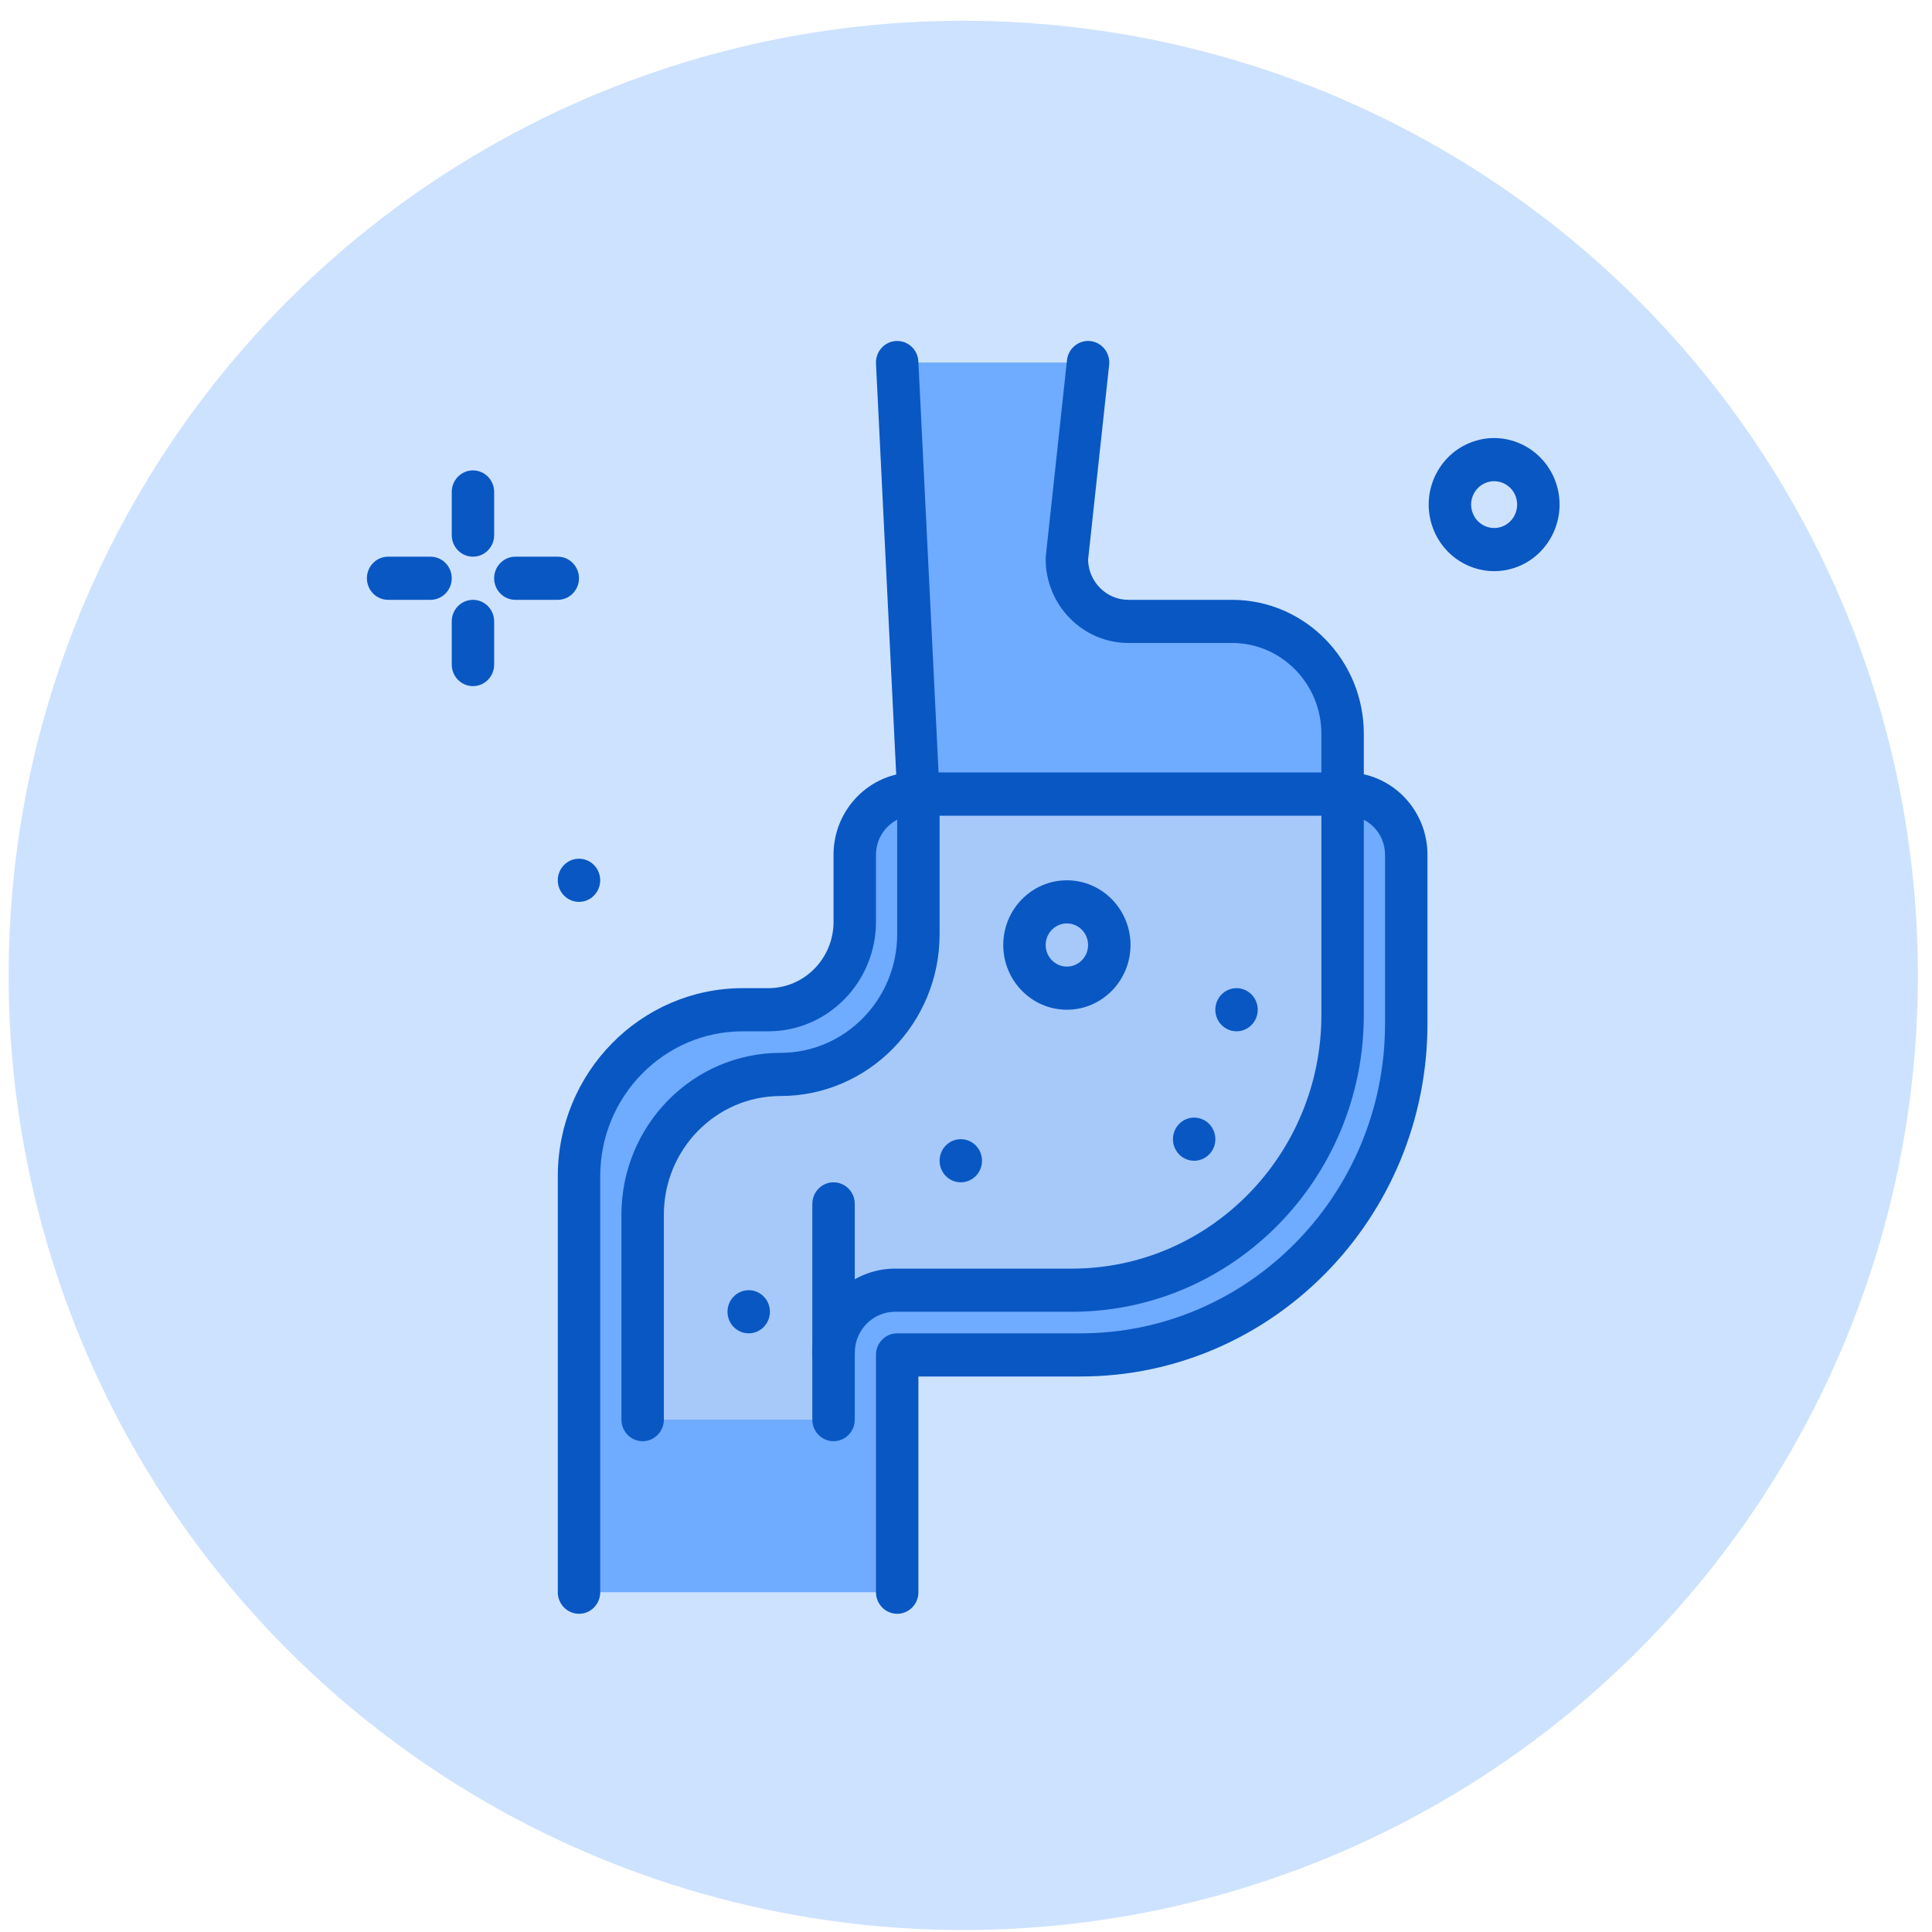 <svg width="85" height="85" viewBox="0 0 85 85" fill="none" xmlns="http://www.w3.org/2000/svg">
<circle cx="42.38" cy="42.913" r="42" fill="#CDE2FF"/>
<path d="M25.473 39.678C25.989 39.678 26.406 39.253 26.406 38.729C26.406 38.205 25.989 37.78 25.473 37.78C24.958 37.78 24.54 38.205 24.54 38.729C24.54 39.253 24.958 39.678 25.473 39.678Z" fill="#0957C3"/>
<path d="M65.738 25.129C64.502 25.129 63.358 24.313 62.981 23.05C62.759 22.302 62.835 21.509 63.198 20.82C63.561 20.13 64.166 19.626 64.902 19.399C66.419 18.93 68.03 19.807 68.491 21.352C68.951 22.896 68.09 24.534 66.571 25.003C66.294 25.088 66.013 25.129 65.738 25.129ZM65.735 21.171C65.638 21.171 65.54 21.186 65.442 21.216C65.184 21.295 64.971 21.473 64.844 21.715C64.716 21.957 64.689 22.236 64.768 22.499C64.93 23.043 65.497 23.35 66.03 23.186C66.564 23.021 66.866 22.445 66.705 21.902C66.572 21.458 66.169 21.171 65.735 21.171Z" fill="#0957C3"/>
<path d="M20.808 24.492C20.293 24.492 19.875 24.067 19.875 23.543V21.644C19.875 21.12 20.293 20.695 20.808 20.695C21.323 20.695 21.741 21.12 21.741 21.644V23.543C21.741 24.067 21.323 24.492 20.808 24.492Z" fill="#0957C3"/>
<path d="M20.808 30.187C20.293 30.187 19.875 29.762 19.875 29.237V27.339C19.875 26.815 20.293 26.39 20.808 26.39C21.323 26.39 21.741 26.815 21.741 27.339V29.237C21.741 29.762 21.323 30.187 20.808 30.187Z" fill="#0957C3"/>
<path d="M18.941 26.39H17.075C16.559 26.39 16.142 25.965 16.142 25.441C16.142 24.917 16.559 24.492 17.075 24.492H18.941C19.456 24.492 19.874 24.917 19.874 25.441C19.874 25.965 19.456 26.39 18.941 26.39Z" fill="#0957C3"/>
<path d="M24.54 26.39H22.673C22.158 26.39 21.74 25.965 21.74 25.441C21.74 24.917 22.158 24.492 22.673 24.492H24.54C25.055 24.492 25.473 24.917 25.473 25.441C25.473 25.965 25.055 26.39 24.54 26.39Z" fill="#0957C3"/>
<path d="M39.472 70.051V59.61H47.545C55.456 59.61 61.868 53.088 61.868 45.042V37.604C61.868 36.129 60.692 34.932 59.241 34.932H40.232C38.781 34.932 37.605 36.129 37.605 37.604V40.558C37.605 42.693 35.903 44.424 33.804 44.424H32.675C28.698 44.424 25.474 47.703 25.474 51.749V59.61V70.051" fill="#6FABFF"/>
<path d="M39.472 71C38.957 71 38.539 70.575 38.539 70.051V59.61C38.539 59.086 38.957 58.661 39.472 58.661H47.545C54.928 58.661 60.936 52.551 60.936 45.042V37.604C60.936 36.654 60.175 35.881 59.241 35.881H40.233C39.299 35.881 38.539 36.654 38.539 37.604V40.557C38.539 43.212 36.415 45.373 33.804 45.373H32.676C29.219 45.373 26.407 48.233 26.407 51.748V70.051C26.407 70.575 25.99 71 25.474 71C24.959 71 24.541 70.575 24.541 70.051V51.749C24.541 47.186 28.191 43.475 32.676 43.475H33.804C35.386 43.475 36.672 42.166 36.672 40.558V37.605C36.672 35.608 38.27 33.983 40.233 33.983H59.241C61.205 33.983 62.802 35.608 62.802 37.605V45.042C62.802 53.599 55.958 60.56 47.545 60.56H40.406V70.051C40.406 70.575 39.988 71 39.472 71Z" fill="#0957C3"/>
<path d="M36.673 62.458V59.517C36.673 57.996 37.885 56.763 39.38 56.763H47.161C53.738 56.763 59.07 51.34 59.07 44.651V34.932H40.406V41.102C40.406 44.509 37.69 47.271 34.34 47.271C30.99 47.271 28.274 50.033 28.274 53.441V62.458" fill="#A6C9FA"/>
<path d="M36.673 63.407C36.157 63.407 35.739 62.982 35.739 62.458V59.517C35.739 57.475 37.373 55.814 39.38 55.814H47.161C53.212 55.814 58.136 50.806 58.136 44.651V35.882H41.339V41.102C41.339 45.027 38.199 48.22 34.34 48.22C31.51 48.22 29.207 50.562 29.207 53.441V62.458C29.207 62.982 28.789 63.407 28.274 63.407C27.759 63.407 27.341 62.982 27.341 62.458V53.441C27.341 49.515 30.48 46.322 34.34 46.322C37.17 46.322 39.472 43.98 39.472 41.102V34.932C39.472 34.408 39.89 33.983 40.406 33.983H59.069C59.585 33.983 60.002 34.408 60.002 34.932V44.651C60.002 51.853 54.242 57.712 47.161 57.712H39.38C38.402 57.712 37.606 58.522 37.606 59.517V62.458C37.606 62.982 37.188 63.407 36.673 63.407Z" fill="#0957C3"/>
<path d="M39.472 15.949L40.405 34.932H59.069V32.284C59.069 29.553 56.892 27.339 54.207 27.339H49.645C48.15 27.339 46.937 26.106 46.937 24.585L47.871 15.949" fill="#6FABFF"/>
<path d="M59.069 35.882H40.405C39.908 35.882 39.498 35.485 39.474 34.98L38.54 15.996C38.514 15.473 38.911 15.027 39.426 15.002C39.944 14.979 40.378 15.378 40.404 15.902L41.293 33.983H58.136V32.284C58.136 30.081 56.374 28.288 54.208 28.288H49.645C47.638 28.288 46.004 26.627 46.004 24.585C46.004 24.551 46.006 24.516 46.01 24.482L46.943 15.845C46.999 15.325 47.465 14.949 47.973 15.006C48.485 15.063 48.854 15.532 48.798 16.053L47.871 24.631C47.895 25.605 48.682 26.39 49.645 26.39H54.208C57.403 26.39 60.002 29.034 60.002 32.283V34.932C60.002 35.456 59.584 35.882 59.069 35.882Z" fill="#0957C3"/>
<path d="M46.938 44.424C45.395 44.424 44.139 43.147 44.139 41.576C44.139 40.006 45.395 38.729 46.938 38.729C48.482 38.729 49.738 40.006 49.738 41.576C49.738 43.147 48.482 44.424 46.938 44.424ZM46.938 40.627C46.424 40.627 46.005 41.053 46.005 41.576C46.005 42.1 46.424 42.526 46.938 42.526C47.453 42.526 47.871 42.1 47.871 41.576C47.871 41.053 47.453 40.627 46.938 40.627Z" fill="#0957C3"/>
<path d="M52.538 51.068C53.053 51.068 53.471 50.643 53.471 50.119C53.471 49.594 53.053 49.17 52.538 49.17C52.022 49.17 51.605 49.594 51.605 50.119C51.605 50.643 52.022 51.068 52.538 51.068Z" fill="#0957C3"/>
<path d="M54.402 45.373C54.917 45.373 55.335 44.948 55.335 44.424C55.335 43.9 54.917 43.475 54.402 43.475C53.887 43.475 53.469 43.9 53.469 44.424C53.469 44.948 53.887 45.373 54.402 45.373Z" fill="#0957C3"/>
<path d="M32.94 58.661C33.455 58.661 33.873 58.236 33.873 57.712C33.873 57.188 33.455 56.763 32.94 56.763C32.425 56.763 32.007 57.188 32.007 57.712C32.007 58.236 32.425 58.661 32.94 58.661Z" fill="#0957C3"/>
<path d="M42.271 52.017C42.786 52.017 43.204 51.592 43.204 51.068C43.204 50.544 42.786 50.119 42.271 50.119C41.756 50.119 41.338 50.544 41.338 51.068C41.338 51.592 41.756 52.017 42.271 52.017Z" fill="#0957C3"/>
<path d="M36.672 60.559C36.157 60.559 35.739 60.134 35.739 59.61V52.966C35.739 52.442 36.157 52.017 36.672 52.017C37.188 52.017 37.606 52.442 37.606 52.966V59.61C37.606 60.134 37.188 60.559 36.672 60.559Z" fill="#0957C3"/>
</svg>

